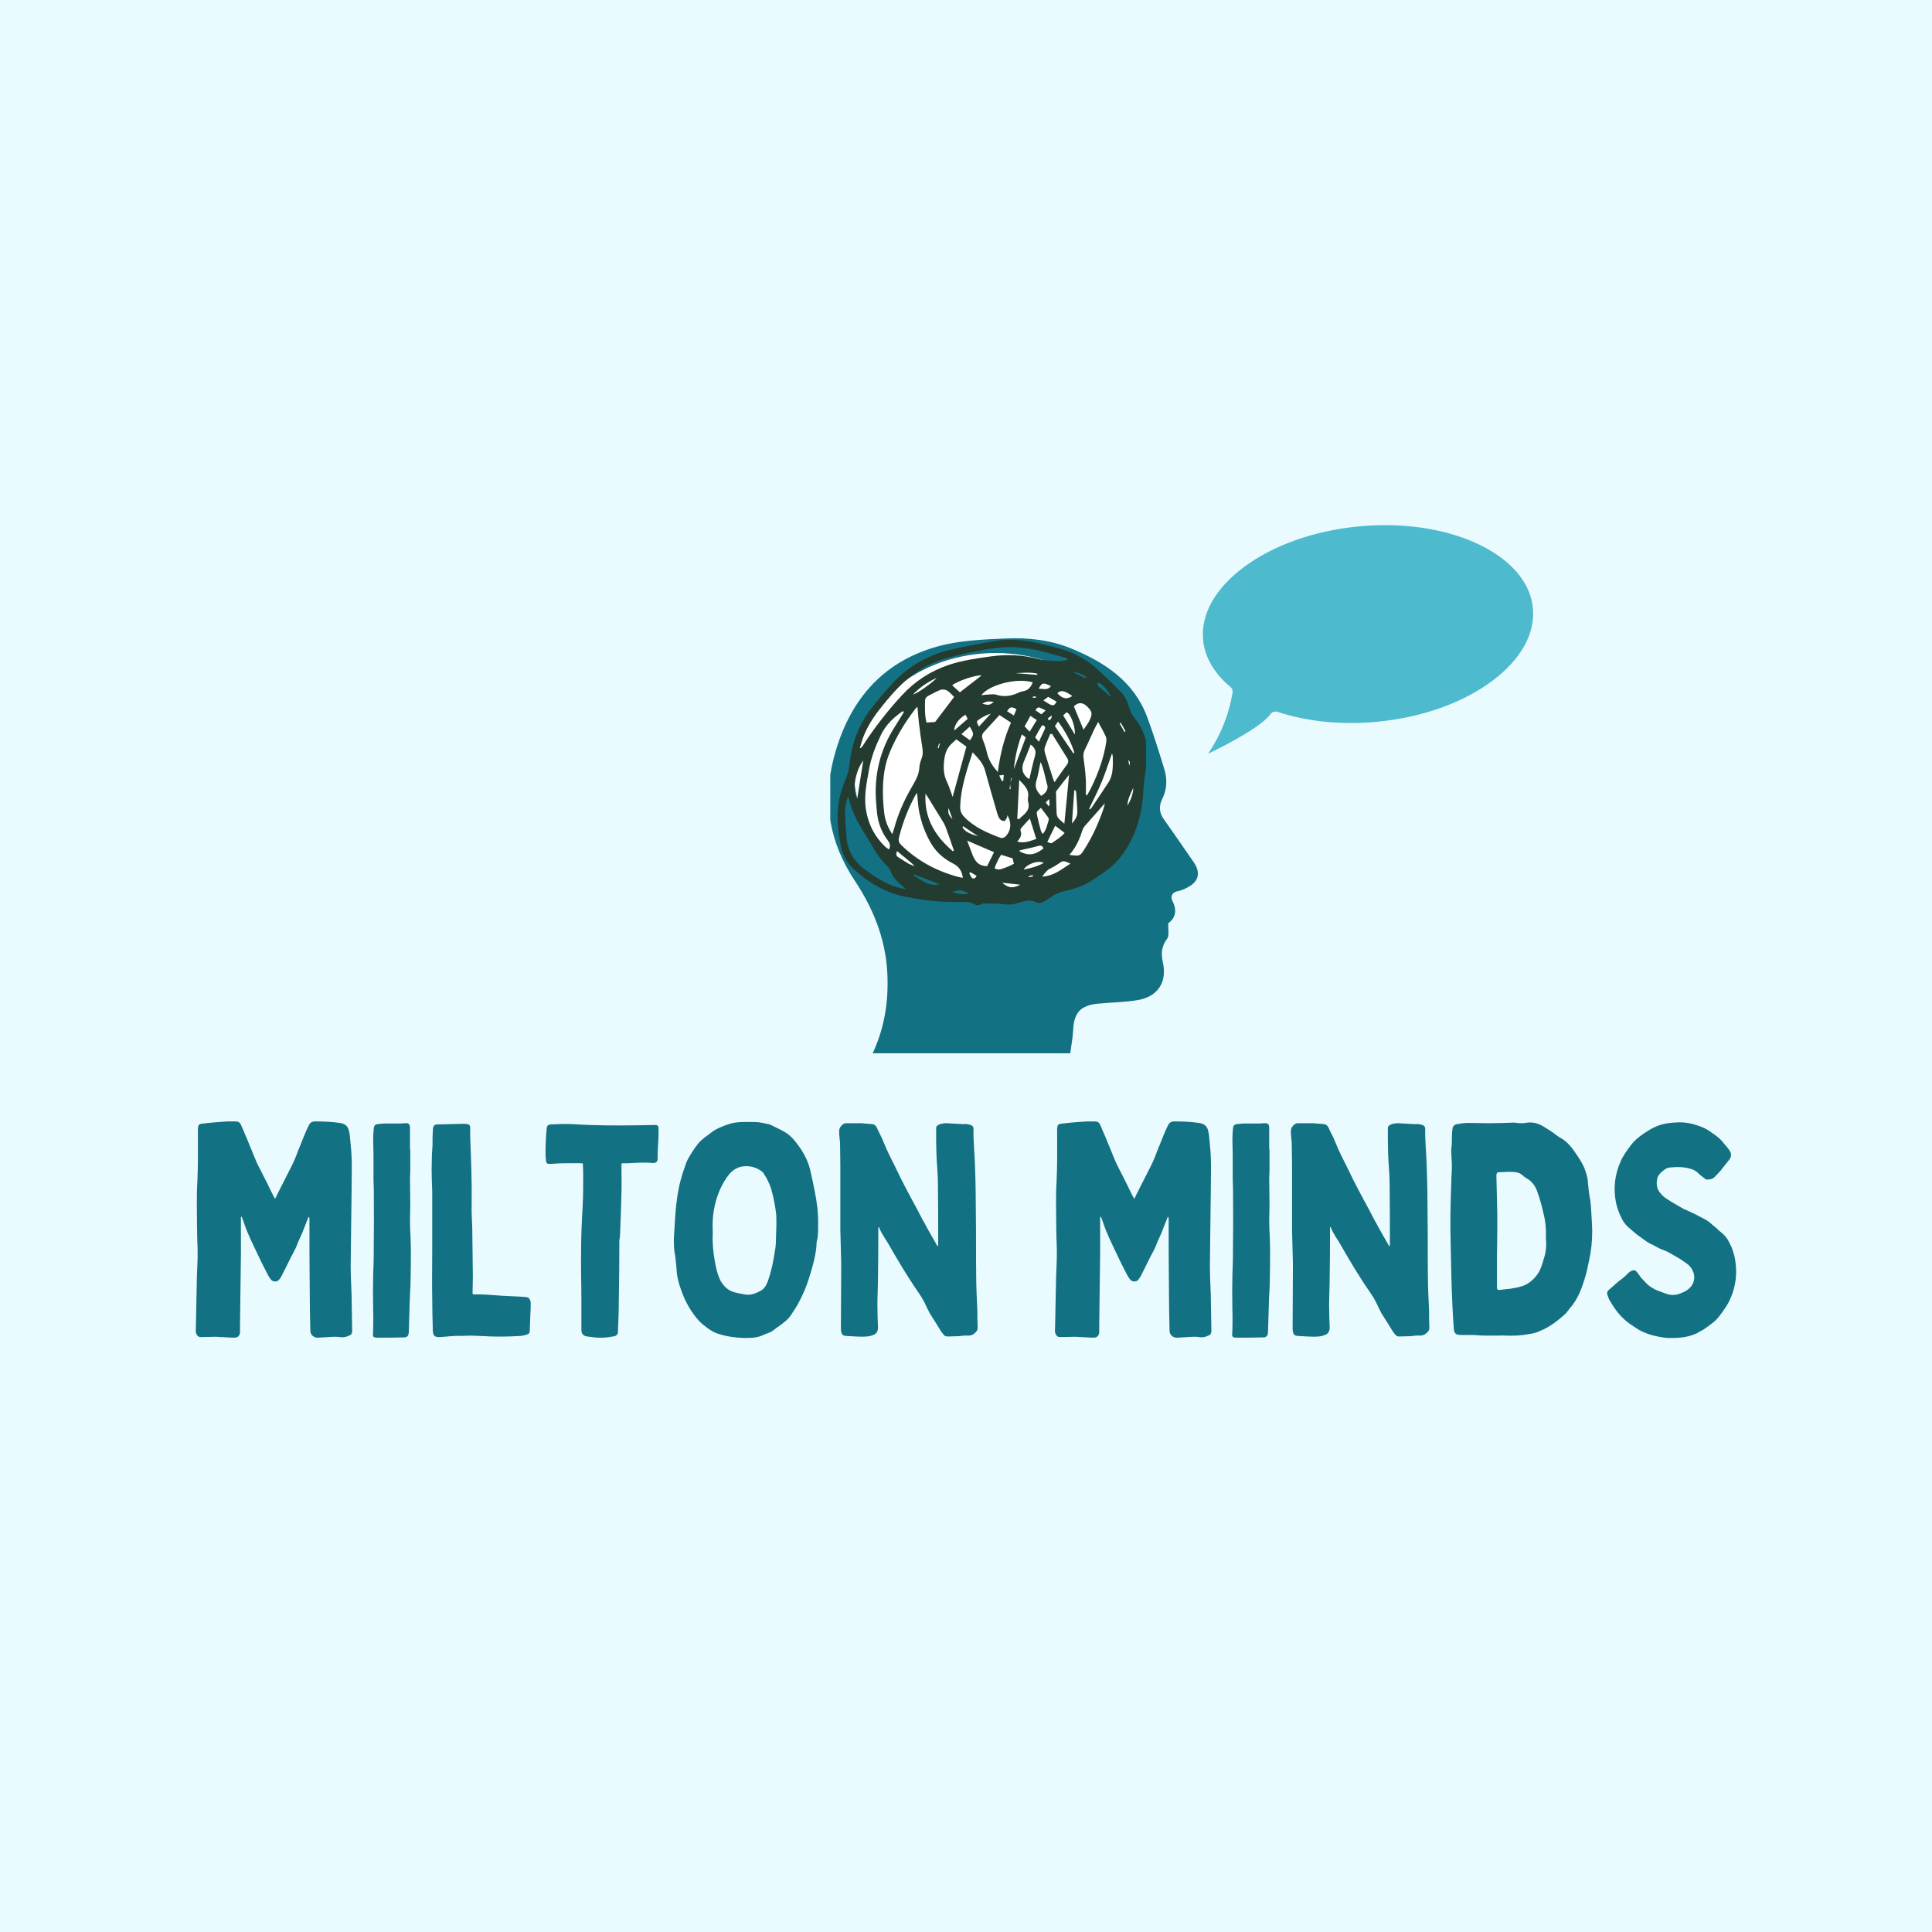 <svg xmlns="http://www.w3.org/2000/svg" xmlns:xlink="http://www.w3.org/1999/xlink" width="500" zoomAndPan="magnify" viewBox="0 0 375 375" height="500" preserveAspectRatio="xMidYMid meet" version="1.0"><defs><g/><clipPath id="8b72dfa976"><path d="M 161.156 123.828 L 232.57 123.828 L 232.57 204.445 L 161.156 204.445 Z M 161.156 123.828 " clip-rule="nonzero"/></clipPath><clipPath id="c15336793d"><path d="M 233 101.355 L 298 101.355 L 298 146.535 L 233 146.535 Z M 233 101.355 " clip-rule="nonzero"/></clipPath><clipPath id="63120bf84e"><path d="M 162.195 124 L 222.438 124 L 222.438 176 L 162.195 176 Z M 162.195 124 " clip-rule="nonzero"/></clipPath></defs><rect x="-37.5" width="450" fill="#ffffff" y="-37.5" height="450" fill-opacity="1"/><rect x="-37.5" width="450" fill="#eafbff" y="-37.5" height="450" fill-opacity="1"/><g clip-path="url(#8b72dfa976)"><path fill="#127182" d="M 169.273 204.723 C 169.531 204.121 169.746 203.645 169.945 203.164 C 171.887 198.465 172.512 193.547 172.207 188.52 C 171.816 182.074 169.461 176.285 165.922 170.961 C 161.082 163.676 159.625 155.793 161.781 147.336 C 164.562 136.422 170.91 128.535 182.012 125.469 C 186.242 124.297 190.801 124.121 195.227 123.926 C 199.555 123.734 203.895 124.207 207.984 125.898 C 214.484 128.59 220.117 132.277 222.695 139.254 C 223.902 142.527 224.945 145.867 225.969 149.207 C 226.574 151.188 226.555 153.168 225.582 155.102 C 224.934 156.395 224.969 157.703 225.863 158.965 C 227.824 161.723 229.738 164.52 231.664 167.301 C 233.113 169.391 232.711 171.105 230.457 172.277 C 229.883 172.578 229.266 172.844 228.633 172.969 C 227.402 173.211 227.145 174.066 227.598 174.945 C 228.605 176.918 227.969 178.336 226.758 179.207 C 226.699 180.484 226.988 181.613 226.555 182.188 C 225.43 183.668 225.324 185.078 225.715 186.832 C 226.562 190.641 224.73 193.438 220.883 194.105 C 218.32 194.551 215.688 194.562 213.09 194.812 C 209.711 195.141 208.449 196.582 208.297 199.945 C 208.223 201.527 207.902 203.094 207.688 204.723 C 194.82 204.723 182.129 204.723 169.273 204.723 Z M 169.273 204.723 " fill-opacity="1" fill-rule="nonzero"/></g><path fill="#ffffff" d="M 165.777 150.066 C 165.777 150.828 165.82 151.59 165.91 152.352 C 166 153.113 166.129 153.867 166.305 154.613 C 166.48 155.363 166.699 156.105 166.961 156.836 C 167.223 157.566 167.523 158.285 167.867 158.988 C 168.211 159.695 168.594 160.383 169.02 161.059 C 169.441 161.73 169.906 162.387 170.402 163.02 C 170.902 163.656 171.438 164.27 172.008 164.859 C 172.578 165.449 173.184 166.012 173.816 166.555 C 174.453 167.094 175.121 167.605 175.812 168.09 C 176.508 168.574 177.23 169.027 177.977 169.453 C 178.727 169.879 179.496 170.27 180.289 170.629 C 181.082 170.988 181.895 171.316 182.723 171.609 C 183.555 171.898 184.398 172.156 185.262 172.379 C 186.121 172.602 186.992 172.785 187.875 172.934 C 188.754 173.082 189.645 173.195 190.539 173.27 C 191.434 173.344 192.328 173.383 193.23 173.383 C 194.129 173.383 195.023 173.344 195.918 173.27 C 196.812 173.195 197.703 173.082 198.586 172.934 C 199.465 172.785 200.336 172.602 201.199 172.379 C 202.059 172.156 202.902 171.898 203.734 171.609 C 204.562 171.316 205.375 170.988 206.168 170.629 C 206.961 170.27 207.73 169.879 208.48 169.453 C 209.227 169.027 209.949 168.574 210.645 168.09 C 211.34 167.605 212.004 167.094 212.641 166.555 C 213.273 166.012 213.879 165.449 214.449 164.859 C 215.02 164.27 215.555 163.656 216.055 163.02 C 216.555 162.387 217.016 161.73 217.438 161.059 C 217.863 160.383 218.246 159.695 218.59 158.988 C 218.934 158.285 219.238 157.566 219.496 156.836 C 219.758 156.105 219.977 155.363 220.152 154.613 C 220.328 153.867 220.461 153.113 220.547 152.352 C 220.637 151.59 220.68 150.828 220.68 150.066 C 220.68 149.301 220.637 148.539 220.547 147.781 C 220.461 147.02 220.328 146.266 220.152 145.516 C 219.977 144.77 219.758 144.027 219.496 143.297 C 219.238 142.566 218.934 141.848 218.59 141.145 C 218.246 140.438 217.863 139.75 217.438 139.074 C 217.016 138.402 216.555 137.746 216.055 137.113 C 215.555 136.477 215.02 135.863 214.449 135.273 C 213.879 134.684 213.273 134.117 212.641 133.578 C 212.004 133.039 211.34 132.527 210.645 132.043 C 209.949 131.559 209.227 131.102 208.48 130.68 C 207.73 130.254 206.961 129.863 206.168 129.504 C 205.375 129.145 204.562 128.816 203.734 128.523 C 202.902 128.23 202.059 127.977 201.199 127.754 C 200.336 127.531 199.465 127.348 198.586 127.199 C 197.703 127.047 196.812 126.938 195.918 126.863 C 195.023 126.785 194.129 126.75 193.23 126.75 C 192.328 126.75 191.434 126.785 190.539 126.863 C 189.645 126.938 188.754 127.047 187.875 127.199 C 186.992 127.348 186.121 127.531 185.262 127.754 C 184.398 127.977 183.555 128.23 182.723 128.523 C 181.895 128.816 181.082 129.145 180.289 129.504 C 179.496 129.863 178.727 130.254 177.977 130.68 C 177.23 131.102 176.508 131.559 175.812 132.043 C 175.121 132.527 174.453 133.039 173.816 133.578 C 173.184 134.117 172.578 134.684 172.008 135.273 C 171.438 135.863 170.902 136.477 170.402 137.113 C 169.906 137.746 169.441 138.402 169.02 139.074 C 168.594 139.75 168.211 140.438 167.867 141.145 C 167.523 141.848 167.223 142.566 166.961 143.297 C 166.699 144.027 166.48 144.77 166.305 145.516 C 166.129 146.266 166 147.02 165.91 147.781 C 165.82 148.539 165.777 149.301 165.777 150.066 Z M 165.777 150.066 " fill-opacity="1" fill-rule="nonzero"/><g clip-path="url(#c15336793d)"><path fill="#4ebacd" d="M 289.648 132.16 C 283.918 136.445 276 139.258 267.344 140.09 C 260.449 140.75 253.754 140.086 247.98 138.172 C 247.758 138.098 247.535 138.09 247.309 138.145 C 247.082 138.195 246.887 138.305 246.723 138.473 C 246.68 138.516 246.641 138.559 246.605 138.609 C 244.887 140.918 239.199 144.023 234.488 146.297 C 236.934 142.695 238.516 138.75 239.242 134.461 L 239.242 134.477 C 239.25 134.438 239.254 134.395 239.258 134.371 C 239.289 133.949 239.145 133.605 238.82 133.336 C 235.676 130.715 233.844 127.562 233.523 124.223 C 233.047 119.262 235.848 114.254 241.398 110.102 C 247.129 105.824 255.047 103.008 263.699 102.18 C 272.355 101.352 280.656 102.605 287.137 105.707 C 293.367 108.73 297.078 113.109 297.539 118.059 C 297.996 123.004 295.199 128.016 289.648 132.16 Z M 289.648 132.16 " fill-opacity="1" fill-rule="nonzero"/></g><g clip-path="url(#63120bf84e)"><path fill="#243b30" d="M 222.719 146.965 C 222.5 148.578 222.273 150.191 222.066 151.805 C 221.996 152.328 221.973 152.859 221.941 153.387 C 221.664 158.148 220.441 162.602 217.449 166.406 C 215.855 168.426 213.672 169.785 211.516 171.141 C 210.047 172.066 208.402 172.531 206.742 172.93 C 205.691 173.18 204.727 173.559 203.863 174.215 C 203.504 174.488 203.09 174.695 202.707 174.938 C 202.188 175.266 201.582 175.367 201.066 175.109 C 199.754 174.453 198.531 175.023 197.328 175.352 C 196.535 175.566 195.836 175.637 195.012 175.523 C 193.629 175.336 192.215 175.387 190.812 175.363 C 190.605 175.363 190.406 175.562 190.191 175.609 C 189.941 175.66 189.613 175.754 189.434 175.641 C 188.332 174.953 187.109 175.039 185.914 175.066 C 182.52 175.137 179.172 174.73 175.855 174.082 C 171.953 173.316 168.625 171.387 165.73 168.711 C 164.449 167.531 163.586 166.031 163.23 164.32 C 162.488 160.719 162.199 157.102 163.336 153.512 C 163.574 152.754 163.797 151.984 164.133 151.266 C 164.574 150.32 164.793 149.34 164.898 148.312 C 165.32 144.293 166.691 140.637 169.176 137.438 C 170.383 135.879 171.676 134.383 172.988 132.914 C 176.207 129.324 180.227 127.059 184.906 126.016 C 187.715 125.387 190.543 124.848 193.383 124.391 C 196.863 123.832 200.262 124.484 203.621 125.344 C 205.566 125.84 207.535 126.305 209.293 127.32 C 210.371 127.949 211.484 128.574 212.414 129.395 C 214.23 130.992 215.961 132.695 217.656 134.426 C 218.461 135.242 218.867 136.332 219.223 137.43 C 219.43 138.066 219.691 138.73 220.109 139.238 C 221.949 141.496 222.855 144.023 222.719 146.965 M 196.051 152.098 C 196.172 151.754 196.293 151.406 196.414 151.062 C 196.367 151.047 196.324 151.035 196.277 151.023 C 196.211 151.387 196.141 151.754 196.078 152.125 C 196.039 152.473 196 152.816 195.961 153.164 C 196.031 153.164 196.102 153.164 196.172 153.16 C 196.133 152.809 196.09 152.453 196.051 152.098 M 173.191 161.91 C 173.371 161.359 173.492 161.016 173.59 160.664 C 174.352 157.863 175.535 155.246 176.988 152.75 C 177.676 151.562 178.363 150.422 178.445 148.996 C 178.484 148.363 178.684 147.723 178.91 147.125 C 179.184 146.414 179.121 145.73 179.008 145.008 C 178.754 143.438 178.551 141.859 178.359 140.281 C 178.238 139.293 178.18 138.293 178.082 137.195 C 177.887 137.367 177.789 137.426 177.727 137.512 C 175.727 140.094 174.035 142.871 172.762 145.879 C 172.223 147.156 171.828 148.539 171.629 149.914 C 171.25 152.535 171.32 155.18 171.633 157.816 C 171.797 159.234 172.285 160.523 173.191 161.91 M 188.785 146.027 C 188.359 147.355 187.988 148.426 187.672 149.508 C 187 151.805 186.457 154.121 186.371 156.531 C 186.344 157.344 186.582 157.961 187.16 158.562 C 189.117 160.594 191.617 161.648 194.172 162.613 C 194.406 162.699 194.805 162.648 194.996 162.496 C 196.223 161.508 196.449 159.688 195.52 158.234 C 195.492 158.43 195.508 158.598 195.438 158.711 C 195.293 158.957 195.117 159.344 194.93 159.359 C 194.648 159.379 194.258 159.199 194.074 158.977 C 193.82 158.668 193.676 158.246 193.562 157.852 C 192.758 155.086 191.949 152.324 191.199 149.543 C 190.824 148.152 189.906 147.199 188.785 146.027 M 207.16 128.098 C 207.172 127.996 207.184 127.895 207.195 127.789 C 205.637 127.355 204.086 126.887 202.52 126.488 C 199.945 125.832 197.34 125.457 194.66 125.645 C 192.344 125.809 190.086 126.242 187.828 126.742 C 184.684 127.441 181.547 128.148 178.785 129.906 C 177.703 130.594 176.637 131.336 175.688 132.188 C 173.828 133.863 172.219 135.777 170.676 137.75 C 169.383 139.402 168.289 141.164 167.539 143.125 C 167.273 143.816 167.102 144.547 166.887 145.258 C 167.199 145.137 167.332 144.953 167.449 144.77 C 169.695 141.285 172.227 138.035 175.035 134.984 C 177.586 132.215 180.625 130.242 184.184 129.047 C 186.824 128.16 189.566 127.797 192.305 127.41 C 195.383 126.98 198.441 127.098 201.445 127.887 C 202.863 128.262 204.293 128.27 205.73 128.332 C 206.203 128.352 206.684 128.184 207.16 128.098 M 178.004 153.879 C 177.805 154.172 177.711 154.285 177.641 154.414 C 176.246 156.988 175.211 159.695 174.5 162.539 C 174.34 163.188 174.484 163.586 174.938 164.027 C 178.07 167.098 181.801 169.078 186.008 170.215 C 186.281 170.289 186.566 170.32 186.887 170.379 C 186.715 169.027 186.117 168.172 184.945 167.582 C 183.266 166.734 181.832 165.516 180.84 163.902 C 179.664 161.984 178.891 159.871 178.43 157.668 C 178.184 156.504 178.152 155.293 178.004 153.879 M 175.879 172.605 C 175.543 172.305 175.367 172.133 175.18 171.98 C 174.148 171.129 173.188 170.234 172.789 168.879 C 172.699 168.578 172.434 168.305 172.195 168.078 C 170.977 166.91 170.031 165.559 169.238 164.07 C 168.727 163.105 168.055 162.227 167.508 161.277 C 166.863 160.164 166.203 159.051 165.695 157.879 C 165.234 156.816 164.965 155.672 164.609 154.566 C 164.297 155.422 164.035 156.309 164.035 157.191 C 164.039 158.93 164.145 160.668 164.285 162.398 C 164.5 165.035 165.703 167.156 167.82 168.73 C 168.789 169.449 169.781 170.148 170.828 170.746 C 172.332 171.609 173.918 172.305 175.879 172.605 M 175.449 138.203 C 175.383 138.141 175.312 138.078 175.246 138.02 C 173.465 139.238 171.934 140.676 170.973 142.684 C 169.938 144.844 169.074 147.055 168.664 149.426 C 168.223 151.996 167.645 154.535 168.086 157.195 C 168.551 159.992 169.738 162.359 171.781 164.305 C 172.008 164.523 172.289 164.684 172.566 164.887 C 172.902 164.129 172.699 163.613 172.301 163.09 C 171.25 161.707 170.602 160.137 170.32 158.426 C 170.188 157.605 170.145 156.77 170.07 155.938 C 169.598 150.539 170.789 145.551 173.727 140.988 C 174.32 140.07 174.875 139.133 175.449 138.203 M 210.762 154.312 C 210.848 154.316 210.934 154.32 211.02 154.324 C 212.738 151.434 214.297 147.129 214.715 144.051 C 214.762 143.691 214.773 143.27 214.629 142.953 C 214.23 142.07 213.738 141.227 213.156 140.129 C 212.805 140.793 212.547 141.23 212.332 141.688 C 211.742 142.953 211.199 144.242 210.578 145.488 C 210.309 146.027 210.23 146.523 210.312 147.117 C 210.504 148.461 210.66 149.816 210.75 151.172 C 210.816 152.215 210.762 153.266 210.762 154.312 M 193.68 149.848 C 194.117 146.453 194.883 143.312 196.234 140.254 C 195.469 139.754 194.789 139.309 193.996 138.789 C 192.93 139.957 191.945 141.039 190.957 142.121 C 190.551 142.566 190.531 143.016 190.762 143.578 C 191.078 144.344 191.352 145.141 191.527 145.949 C 191.84 147.398 192.547 148.609 193.68 149.848 M 185.625 143.508 C 185.289 143.816 185.039 144.047 184.789 144.273 C 183.902 145.062 183.477 146.047 183.312 147.223 C 183.09 148.797 183.078 150.293 183.805 151.766 C 184.242 152.648 184.512 153.617 184.906 154.684 C 185.824 151.332 186.684 148.18 187.574 144.926 C 186.965 144.484 186.332 144.023 185.625 143.508 M 181.504 140.137 C 182.785 138.453 183.965 136.898 185.199 135.273 C 184.77 134.871 184.355 134.355 183.824 134.035 C 183.488 133.832 182.926 133.77 182.555 133.902 C 181.746 134.195 181.004 134.664 180.223 135.035 C 179.801 135.238 179.559 135.57 179.551 136.008 C 179.523 137.434 179.477 138.863 179.832 140.246 C 180.461 140.203 181.023 140.168 181.504 140.137 M 204.207 142.449 C 204.086 142.453 203.969 142.461 203.852 142.465 C 203.492 143.324 203.098 144.176 202.797 145.055 C 202.688 145.379 202.723 145.801 202.824 146.141 C 203.309 147.766 203.836 149.379 204.352 150.992 C 204.422 151.223 204.52 151.441 204.672 151.844 C 205.531 150.617 206.258 149.52 207.055 148.477 C 207.414 148.004 207.426 147.605 207.133 147.137 C 206.156 145.574 205.18 144.012 204.207 142.449 M 184.941 165.227 C 185.012 165.188 185.082 165.148 185.156 165.113 C 184.625 163.582 184.121 162.039 183.547 160.523 C 183.324 159.934 182.961 159.387 182.629 158.844 C 181.766 157.422 180.883 156.012 180.008 154.598 C 179.91 154.438 179.805 154.281 179.641 154.027 C 179.344 158.863 181.566 162.324 184.941 165.227 M 207.566 165.926 C 209.66 166.23 209.652 166.125 210.488 164.832 C 212.035 162.438 213.188 159.836 214.129 157.145 C 214.262 156.762 214.344 156.359 214.473 155.895 C 213.168 157.367 211.961 158.723 210.766 160.09 C 210.52 160.371 210.25 160.68 210.141 161.023 C 209.59 162.77 208.906 164.438 207.566 165.926 M 200.469 132.441 C 196.992 131.438 191.754 133.137 190.48 134.934 C 190.961 134.887 191.367 134.828 191.773 134.816 C 192.297 134.797 192.867 134.68 193.34 134.836 C 194.918 135.355 196.371 135.09 197.812 134.395 C 198.078 134.266 198.387 134.199 198.684 134.145 C 199.66 133.969 200.105 133.27 200.469 132.441 M 207.508 150.375 C 206.594 151.531 205.797 152.516 205.039 153.531 C 204.926 153.68 204.98 153.961 204.984 154.18 C 205.012 155.426 205.027 156.668 205.094 157.91 C 205.109 158.219 205.238 158.57 205.434 158.812 C 205.727 159.176 206.121 159.461 206.59 159.883 C 206.898 156.66 207.191 153.633 207.508 150.375 M 191.598 168.121 C 192.02 167.273 192.461 166.379 192.941 165.41 C 191.199 164.66 189.559 163.953 187.719 163.16 C 188.082 164.113 188.371 164.84 188.637 165.574 C 189.113 166.906 189.723 168.094 191.598 168.121 M 197.453 158.918 C 197.555 158.953 197.656 158.992 197.758 159.027 C 198.66 158.086 200.047 157.434 199.566 155.68 C 199.488 155.395 199.492 155.066 199.543 154.773 C 199.797 153.328 198.91 152.473 197.828 151.387 C 197.695 154.055 197.574 156.488 197.453 158.918 M 211.402 156.98 C 211.461 157.027 211.516 157.07 211.574 157.117 C 211.695 156.977 211.836 156.852 211.938 156.695 C 212.984 155.129 214.016 153.551 215.07 151.992 C 215.66 151.117 215.902 150.137 215.969 149.113 C 216.023 148.359 216 147.602 215.988 146.848 C 215.984 146.668 215.906 146.488 215.844 146.234 C 215.152 148.16 214.57 149.996 213.836 151.77 C 213.105 153.539 212.219 155.246 211.402 156.98 M 210.312 141.641 C 210.73 141 211.211 140.422 211.512 139.766 C 212.102 138.484 211.969 138.051 210.957 137.082 C 210.094 136.258 209.215 136.305 208.438 137.109 C 209.059 138.609 209.656 140.055 210.312 141.641 M 199.805 151.188 C 200.164 149.68 200.461 148.199 200.879 146.762 C 201.156 145.82 200.922 145.168 200.043 144.52 C 199.633 145.562 199.301 146.555 198.863 147.5 C 198.223 148.883 198.242 150.094 199.547 151.082 C 199.574 151.102 199.613 151.109 199.805 151.188 M 201.141 162.84 C 200.727 161.527 200.336 160.289 199.891 158.879 C 199.277 159.547 198.742 160.113 198.234 160.703 C 198.121 160.832 198.02 161.09 198.074 161.219 C 198.41 162.023 198.055 162.652 197.445 163.355 C 198.875 163.754 199.984 163.207 201.141 162.84 M 202.098 154.477 C 203.168 153.816 203.641 153.031 203.121 151.879 C 203.094 151.812 203.105 151.727 203.086 151.656 C 202.766 150.469 202.598 149.234 201.965 147.898 C 201.668 149.293 201.504 150.484 201.148 151.613 C 200.762 152.836 201.297 153.637 202.098 154.477 M 202.047 156.809 C 201.188 157.543 201.145 157.551 201.305 158.316 C 201.512 159.316 201.785 160.305 202.051 161.289 C 202.102 161.48 202.258 161.641 202.398 161.871 C 203.141 161.066 203.23 160.09 203.543 159.211 C 203.598 159.059 203.547 158.809 203.449 158.672 C 203.016 158.059 202.551 157.469 202.047 156.809 M 186.316 134.379 C 187.781 133.238 189.141 132.18 190.527 131.102 C 189.375 130.992 185.969 132.129 184.816 133.012 C 185.297 133.449 185.766 133.875 186.316 134.379 M 194.309 165.91 C 194.066 166.32 193.855 166.633 193.695 166.969 C 193.453 167.473 193.25 167.992 193.031 168.512 C 193.828 169.051 194.496 168.605 195.148 168.402 C 195.711 168.23 196.234 167.922 196.797 167.66 C 196.695 167.246 196.613 166.926 196.535 166.602 C 195.801 166.375 195.117 166.164 194.309 165.91 M 207.773 167.629 C 206.355 166.988 206.363 167.004 205.242 167.785 C 204.809 168.086 204.34 168.352 203.863 168.574 C 203.211 168.879 202.852 169.426 202.277 170.152 C 204.629 170.027 206.074 168.672 207.773 167.629 M 204.809 160.273 C 204.297 161.336 203.824 162.312 203.285 163.422 C 203.582 163.508 203.973 163.75 204.137 163.645 C 205.027 163.062 205.941 162.484 206.641 161.668 C 205.988 161.172 205.398 160.723 204.809 160.273 M 208.328 146.215 C 208.398 146.172 208.469 146.133 208.539 146.094 C 207.855 143.941 206.801 141.973 205.367 140.043 C 205.098 140.434 204.914 140.699 204.754 140.938 C 205.98 142.746 207.152 144.48 208.328 146.215 M 167.562 147.598 C 165.93 149.766 165.379 153.594 166.387 155.008 C 166.77 152.605 167.16 150.125 167.562 147.598 M 202.555 164.668 C 202.328 164.191 202.082 164.035 201.551 164.188 C 200.367 164.531 199.148 164.762 197.945 165.047 C 197.906 165.059 197.891 165.168 197.867 165.23 C 199.555 166.152 200.859 166.012 202.555 164.668 M 198.332 142.539 C 197.512 144.789 196.996 146.992 196.793 149.289 C 197.559 147.254 198.324 145.219 199.109 143.133 C 198.887 142.961 198.66 142.789 198.332 142.539 M 208.059 159.852 C 208.766 159.055 209.129 158.359 209.109 157.559 C 209.078 156.246 208.957 154.934 208.863 153.625 C 208.855 153.559 208.734 153.504 208.523 153.312 C 208.367 155.512 208.223 157.551 208.059 159.852 M 206.367 138.859 C 207.152 140.145 207.867 141.312 208.625 142.559 C 208.77 141.039 207.73 138.285 206.984 138.273 C 206.816 138.434 206.605 138.633 206.367 138.859 M 199.855 142.02 C 200.375 141.18 200.793 140.496 201.246 139.762 C 200.812 139.477 200.477 139.258 200.004 138.949 C 199.617 139.648 199.266 140.281 198.871 140.992 C 199.219 141.355 199.5 141.648 199.855 142.02 M 188.23 141.035 C 187.703 141.512 187.191 141.977 186.617 142.496 C 187.246 142.949 187.758 143.32 188.27 143.688 C 189.07 142.559 189.07 142.426 188.23 141.035 M 185.199 141.809 C 186.125 141.004 186.961 140.281 187.824 139.535 C 187.668 139.227 187.539 138.98 187.41 138.73 C 186.137 139.441 185.258 140.613 185.199 141.809 M 182.43 171.629 C 180.754 170.992 179.082 170.355 177.406 169.719 C 177.379 169.793 177.352 169.863 177.324 169.934 C 178.906 170.848 180.34 172.129 182.43 171.629 M 201.648 143.973 C 202.078 143.059 202.434 142.32 202.777 141.57 C 202.988 141.109 202.793 140.871 202.27 140.762 C 202.027 141.164 201.789 141.543 201.566 141.93 C 201.348 142.32 201.145 142.719 200.922 143.141 C 201.141 143.395 201.336 143.613 201.648 143.973 M 202.59 167.48 C 201.535 166.934 199.418 167.625 198.684 168.789 C 200.082 168.504 201.379 168.191 202.59 167.48 M 208.133 135.086 C 206.82 134.211 206.047 133.773 205.23 134.555 C 206.027 135.418 206.895 135.949 208.133 135.086 M 181.816 131.566 C 180.145 132.352 178.602 133.324 177.191 134.824 C 178.094 134.582 181.051 132.48 181.816 131.566 M 174.125 165.199 C 173.848 165.812 173.949 166.148 174.383 166.406 C 175.027 166.797 175.645 167.234 176.297 167.605 C 176.688 167.828 177.125 167.961 177.539 168.133 C 177.031 167.566 176.469 167.129 175.918 166.68 C 175.34 166.211 174.77 165.734 174.125 165.199 M 190.012 141.039 C 190.824 140.148 191.559 139.34 192.293 138.531 C 191.5 138.754 190.836 139.109 190.215 139.527 C 189.465 140.031 189.48 140.055 190.012 141.039 M 202.523 135.941 C 204.34 137.176 204.539 137.145 205.086 136.191 C 204.551 135.887 204.012 135.578 203.453 135.258 C 203.133 135.492 202.871 135.688 202.523 135.941 M 188.02 173.406 C 187 172.762 185.938 172.617 184.816 173.145 C 185.852 173.492 186.898 173.746 188.02 173.406 M 194.539 171.34 C 195.734 172.391 196.562 172.48 198.059 171.719 C 196.836 171.586 195.742 171.469 194.539 171.34 M 213.07 132.434 C 212.863 133.172 213.371 133.355 213.684 133.641 C 213.992 133.922 214.32 134.176 214.648 134.43 C 214.969 134.68 215.18 135.09 215.648 135.121 C 214.914 134.129 214.41 132.93 213.07 132.434 M 201.617 133.66 C 202.527 133.699 203.367 134.027 203.984 133.172 C 202.449 132.441 202.254 132.473 201.617 133.66 M 197.297 137.648 C 196.305 137.113 196.074 137.164 195.465 138.039 C 195.887 138.309 196.301 138.574 196.793 138.883 C 197 138.371 197.148 138.008 197.297 137.648 M 202.961 137.906 C 201.48 137.129 201.48 137.129 200.973 137.855 C 201.34 138.105 201.707 138.359 202.125 138.648 C 202.402 138.406 202.637 138.195 202.961 137.906 M 189.863 162.332 L 186.957 160.375 C 186.91 160.445 186.859 160.52 186.812 160.594 C 187.504 161.684 188.719 161.949 189.863 162.332 M 219.969 152.902 C 219.5 154.027 218.84 155.09 218.848 156.371 C 219.461 155.293 219.941 154.172 219.969 152.902 M 201.332 130.996 C 201.336 130.918 201.34 130.836 201.344 130.758 C 199.953 130.438 198.531 130.605 197.117 130.656 C 198.523 130.77 199.926 130.883 201.332 130.996 M 210.664 131.66 C 210.719 131.574 210.773 131.488 210.828 131.406 C 210.047 130.777 209.094 130.52 208.09 130.352 C 208.949 130.789 209.805 131.223 210.664 131.66 M 192.887 136.258 C 191.918 136.047 191.266 136.152 190.664 136.613 C 191.98 136.902 192.047 136.895 192.887 136.258 M 188.352 169.289 C 188.277 169.355 188.207 169.422 188.133 169.484 C 188.312 169.809 188.422 170.223 188.695 170.43 C 188.926 170.605 189.336 170.539 189.559 169.996 C 189.16 169.762 188.758 169.527 188.352 169.289 M 184.109 156.848 C 183.953 157.801 184.137 158.246 184.879 158.996 C 184.574 158.148 184.34 157.5 184.109 156.848 M 194.477 151.617 C 194.566 151.594 194.652 151.57 194.738 151.547 C 194.766 151.184 194.793 150.82 194.824 150.406 C 194.477 150.449 194.273 150.477 193.949 150.52 C 194.156 150.949 194.316 151.281 194.477 151.617 M 217.543 140.289 C 217.469 140.332 217.395 140.371 217.32 140.414 C 217.625 140.961 217.934 141.512 218.238 142.059 C 218.316 142.016 218.391 141.973 218.469 141.934 C 218.16 141.383 217.852 140.836 217.543 140.289 M 203.582 156.516 C 203.828 156.051 203.699 155.652 203.613 155.098 C 203.348 155.379 203.172 155.566 202.98 155.77 C 203.195 156.035 203.355 156.234 203.582 156.516 M 203.348 139.457 C 203.422 139.566 203.492 139.676 203.562 139.789 C 203.961 139.715 204.148 139.402 204.148 138.863 C 203.883 139.062 203.617 139.258 203.348 139.457 M 182.441 144.371 C 182.387 144.355 182.332 144.34 182.277 144.324 C 182.184 144.609 182.09 144.898 181.992 145.188 C 182.051 145.203 182.105 145.219 182.16 145.238 C 182.254 144.949 182.348 144.66 182.441 144.371 M 219.188 148.629 C 219.371 147.926 219.371 147.926 219 147.492 C 219.07 147.922 219.129 148.273 219.188 148.629 M 200.504 170.109 C 200.48 170.02 200.461 169.926 200.438 169.836 C 200.18 169.918 199.918 170 199.66 170.082 C 199.676 170.145 199.695 170.207 199.711 170.273 C 199.977 170.219 200.238 170.164 200.504 170.109 M 201.055 135.434 C 201.059 135.344 201.059 135.25 201.062 135.16 C 200.859 135.184 200.652 135.207 200.449 135.23 C 200.453 135.297 200.457 135.367 200.461 135.434 Z M 201.055 135.434 " fill-opacity="1" fill-rule="nonzero"/></g><g fill="#127182" fill-opacity="1"><g transform="translate(35.652, 259.009)"><g><path d="M 17.734 -26.312 C 17.559 -26.656 17.445 -26.828 17.328 -27.059 C 16.465 -28.844 15.602 -30.574 14.68 -32.355 C 13.875 -33.855 13.355 -35.465 12.668 -37.02 C 12.207 -38.23 11.629 -39.438 11.113 -40.707 C 10.938 -41.109 10.594 -41.34 10.133 -41.34 L 8.465 -41.34 C 6.793 -41.223 5.066 -41.109 3.398 -40.879 C 3.051 -40.82 2.82 -40.648 2.82 -40.246 C 2.762 -40.129 2.762 -40.016 2.762 -39.844 C 2.762 -36.387 2.82 -32.934 2.648 -29.422 C 2.477 -26.715 2.59 -23.953 2.59 -21.246 C 2.59 -19.691 2.648 -18.078 2.707 -16.523 C 2.762 -14.223 2.535 -11.977 2.535 -9.672 C 2.477 -6.793 2.418 -3.859 2.359 -0.98 C 2.305 -0.633 2.359 -0.289 2.535 0.059 C 2.707 0.344 2.938 0.52 3.281 0.52 C 4.203 0.52 5.125 0.461 5.988 0.461 C 6.391 0.461 6.793 0.461 7.141 0.52 C 8.059 0.52 8.98 0.633 9.844 0.633 C 10.535 0.633 10.883 0.23 10.938 -0.402 L 10.938 -2.188 L 11.113 -15.832 L 11.113 -22.34 C 11.113 -22.512 11.055 -22.684 11.227 -22.914 C 11.398 -22.398 11.629 -21.992 11.746 -21.531 C 12.438 -19.461 13.414 -17.559 14.336 -15.602 C 14.855 -14.508 15.371 -13.414 15.949 -12.32 C 16.234 -11.746 16.523 -11.168 16.984 -10.594 C 17.328 -10.191 18.195 -10.133 18.539 -10.652 C 18.711 -10.883 18.941 -11.168 19.059 -11.457 C 19.574 -12.438 20.094 -13.531 20.613 -14.566 C 20.898 -15.199 21.305 -15.832 21.59 -16.465 C 21.879 -16.984 22.051 -17.559 22.281 -18.078 C 22.57 -18.77 22.914 -19.402 23.145 -20.035 C 23.492 -20.898 23.777 -21.707 24.125 -22.512 C 24.125 -22.629 24.238 -22.742 24.297 -22.855 C 24.355 -22.742 24.41 -22.629 24.41 -22.512 C 24.41 -17.789 24.41 -13.129 24.469 -8.406 C 24.469 -5.816 24.527 -3.281 24.586 -0.691 C 24.586 0 25.16 0.574 25.852 0.633 C 26.195 0.633 26.602 0.633 26.945 0.574 C 28.098 0.574 29.191 0.344 30.285 0.52 C 30.629 0.574 30.918 0.574 31.262 0.52 C 31.609 0.461 32.012 0.289 32.355 0.113 C 32.645 -0.059 32.703 -0.402 32.703 -0.75 C 32.645 -3.051 32.645 -5.41 32.586 -7.715 C 32.531 -9.559 32.414 -11.457 32.414 -13.301 C 32.473 -18.02 32.531 -22.742 32.586 -27.52 C 32.586 -30.629 32.762 -33.738 32.414 -36.848 C 32.301 -37.77 32.301 -38.691 32.07 -39.555 C 31.84 -40.59 31.09 -40.938 30.285 -41.051 C 28.672 -41.281 27.117 -41.34 25.504 -41.34 C 24.93 -41.34 24.527 -41.109 24.297 -40.59 C 23.492 -39.035 22.914 -37.309 22.223 -35.695 C 21.879 -34.719 21.477 -33.738 21.016 -32.816 C 20.035 -30.859 19.059 -28.961 18.078 -27.004 C 18.02 -26.828 17.906 -26.602 17.734 -26.312 Z M 17.734 -26.312 "/></g></g></g><g fill="#127182" fill-opacity="1"><g transform="translate(70.077, 259.009)"><g><path d="M 9.559 -35.926 L 9.5 -35.926 L 9.5 -40.129 C 9.5 -40.82 9.211 -41.051 8.52 -40.992 C 8.059 -40.938 7.602 -40.938 7.195 -40.938 L 4.723 -40.938 C 4.203 -40.938 3.742 -40.879 3.223 -40.82 C 2.762 -40.762 2.535 -40.531 2.477 -40.07 C 2.418 -39.383 2.359 -38.691 2.359 -38 C 2.359 -36.906 2.418 -35.812 2.418 -34.719 L 2.418 -30.113 C 2.418 -29.477 2.477 -28.844 2.477 -28.211 C 2.477 -25.047 2.535 -21.879 2.477 -18.711 C 2.477 -16.41 2.477 -14.047 2.359 -11.688 C 2.305 -9.328 2.305 -6.91 2.359 -4.492 C 2.418 -3.34 2.359 -2.129 2.359 -0.98 C 2.359 -0.633 2.305 -0.344 2.305 0 C 2.305 0.461 2.477 0.574 2.938 0.633 L 3.281 0.633 C 5.008 0.633 6.734 0.633 8.465 0.574 C 8.75 0.574 9.098 0.402 9.211 0 C 9.211 -0.113 9.27 -0.289 9.27 -0.461 C 9.328 -2.359 9.383 -4.316 9.441 -6.277 C 9.441 -6.734 9.5 -7.254 9.5 -7.715 C 9.559 -8.578 9.613 -9.441 9.613 -10.305 C 9.672 -12.438 9.672 -14.566 9.672 -16.641 C 9.672 -17.387 9.613 -18.137 9.613 -18.883 C 9.559 -19.922 9.5 -21.016 9.5 -22.051 C 9.5 -23.086 9.559 -24.125 9.559 -25.102 C 9.559 -26.945 9.5 -28.73 9.5 -30.516 C 9.5 -30.918 9.559 -31.32 9.559 -31.781 Z M 9.559 -35.926 "/></g></g></g><g fill="#127182" fill-opacity="1"><g transform="translate(81.475, 259.009)"><g><path d="M 2.418 -15.777 C 2.418 -12.953 2.359 -10.074 2.418 -7.254 C 2.418 -5.066 2.477 -2.879 2.535 -0.75 C 2.59 0.289 2.879 0.52 3.859 0.52 C 5.184 0.461 6.508 0.23 7.832 0.289 C 8.578 0.289 9.27 0.23 10.02 0.23 L 13.992 0.402 C 15.891 0.461 17.789 0.402 19.633 0.289 C 19.977 0.23 20.383 0.172 20.668 0.059 C 21.188 -0.059 21.305 -0.23 21.359 -0.75 L 21.359 -1.094 C 21.418 -2.074 21.418 -3.051 21.477 -4.086 C 21.531 -4.777 21.531 -5.41 21.531 -6.102 C 21.531 -6.621 21.246 -7.082 20.898 -7.195 C 20.555 -7.254 20.266 -7.312 19.922 -7.312 C 19.172 -7.371 18.367 -7.371 17.559 -7.426 C 15.43 -7.484 13.301 -7.773 11.168 -7.773 L 10.535 -7.773 C 10.305 -7.773 10.25 -7.832 10.25 -8.059 C 10.25 -9.039 10.305 -10.074 10.305 -11.113 C 10.25 -14.277 10.25 -17.504 10.191 -20.668 C 10.133 -22.223 10.02 -23.836 10.074 -25.391 C 10.133 -29.707 9.961 -33.969 9.789 -38.289 L 9.789 -40.188 C 9.789 -40.531 9.559 -40.82 9.156 -40.82 C 8.926 -40.879 8.695 -40.879 8.406 -40.879 C 6.852 -40.82 5.297 -40.82 3.684 -40.762 C 2.938 -40.762 2.59 -40.707 2.535 -39.613 C 2.477 -38.633 2.477 -37.711 2.477 -36.676 C 2.418 -36.098 2.418 -35.523 2.359 -34.949 C 2.359 -33.969 2.305 -32.992 2.305 -32.07 C 2.305 -30.688 2.359 -29.305 2.418 -27.926 Z M 2.418 -15.777 "/></g></g></g><g fill="#127182" fill-opacity="1"><g transform="translate(104.733, 259.009)"><g><path d="M 15.488 -18.48 L 15.547 -18.48 C 15.547 -18.652 15.547 -18.828 15.602 -19 C 15.719 -21.762 15.832 -24.527 15.891 -27.348 C 15.949 -29.02 15.891 -30.746 15.891 -32.473 L 15.891 -32.934 C 15.891 -33.164 15.949 -33.223 16.18 -33.223 L 17.102 -33.223 C 18.652 -33.277 20.266 -33.449 21.879 -33.277 L 22.223 -33.277 C 22.684 -33.336 22.855 -33.566 22.914 -34.027 L 22.914 -35.18 C 22.973 -36.789 23.145 -38.344 23.086 -39.898 C 23.086 -40.531 22.914 -40.648 22.34 -40.648 C 21.305 -40.648 20.266 -40.59 19.23 -40.59 C 14.91 -40.531 10.652 -40.531 6.332 -40.82 C 4.953 -40.879 3.512 -40.82 2.129 -40.762 C 1.668 -40.707 1.438 -40.531 1.383 -40.016 C 1.211 -38.344 1.152 -36.676 1.152 -35.004 C 1.152 -34.488 1.211 -34.027 1.266 -33.566 C 1.324 -33.277 1.496 -33.105 1.727 -33.105 L 2.246 -33.105 C 4.203 -33.277 6.16 -33.223 8.059 -33.223 C 8.406 -33.223 8.406 -33.223 8.406 -32.875 C 8.465 -32.125 8.465 -31.379 8.465 -30.574 C 8.465 -28.613 8.465 -26.656 8.348 -24.641 C 8.176 -21.762 8.059 -18.883 8.059 -16.062 C 8.004 -12.898 8.117 -9.789 8.117 -6.68 L 8.117 -0.805 C 8.117 -0.113 8.52 0.289 9.211 0.402 C 9.5 0.461 9.844 0.461 10.191 0.52 C 11.688 0.75 13.129 0.633 14.566 0.344 C 14.91 0.23 15.199 0 15.199 -0.402 C 15.258 -2.246 15.371 -4.086 15.371 -5.93 C 15.43 -10.133 15.488 -14.277 15.488 -18.48 Z M 15.488 -18.48 "/></g></g></g><g fill="#127182" fill-opacity="1"><g transform="translate(128.451, 259.009)"><g><path d="M 30.344 -21.418 C 30.398 -23.547 30.113 -25.621 29.707 -27.695 C 29.477 -28.961 29.191 -30.227 28.902 -31.492 C 28.5 -33.566 27.52 -35.352 26.254 -37.02 C 25.68 -37.77 25.047 -38.52 24.18 -39.094 C 23.262 -39.668 22.223 -40.129 21.188 -40.648 C 21.188 -40.648 21.129 -40.648 21.129 -40.707 C 20.383 -40.879 19.691 -41.051 18.941 -41.168 C 17.789 -41.281 16.641 -41.223 15.488 -41.223 C 14.68 -41.168 13.816 -41.109 13.012 -40.82 C 11.805 -40.418 10.594 -39.957 9.559 -39.152 C 8.75 -38.52 7.832 -37.941 7.141 -37.137 C 6.332 -36.156 5.699 -35.121 5.066 -34.027 C 4.664 -33.223 4.434 -32.355 4.145 -31.551 C 3.453 -29.477 3.051 -27.406 2.82 -25.277 C 2.707 -24.355 2.648 -23.434 2.59 -22.57 C 2.535 -21.359 2.418 -20.152 2.359 -18.941 C 2.305 -17.617 2.359 -16.293 2.648 -14.969 C 2.648 -14.738 2.707 -14.508 2.707 -14.277 C 2.82 -13.414 2.879 -12.609 2.938 -11.746 C 3.109 -10.535 3.453 -9.441 3.859 -8.348 C 4.605 -6.219 5.758 -4.262 7.254 -2.59 C 7.484 -2.359 7.773 -2.129 8.004 -1.898 C 8.289 -1.727 8.52 -1.496 8.75 -1.324 C 9.559 -0.691 10.422 -0.23 11.344 0 C 12.84 0.461 14.395 0.633 15.949 0.691 C 17.273 0.691 18.598 0.691 19.805 0.059 C 20.266 -0.113 20.668 -0.289 21.129 -0.461 C 21.359 -0.574 21.59 -0.75 21.82 -0.922 C 22.109 -1.152 22.398 -1.383 22.684 -1.555 C 23.664 -2.246 24.586 -2.938 25.219 -3.973 C 25.734 -4.777 26.312 -5.586 26.715 -6.449 C 27.465 -7.887 28.098 -9.328 28.559 -10.883 C 29.191 -12.84 29.766 -14.797 29.996 -16.871 C 30.055 -17.387 29.996 -17.906 30.168 -18.426 C 30.344 -19 30.285 -19.633 30.344 -20.207 Z M 9.902 -19.691 C 9.789 -21.531 9.902 -23.316 10.305 -25.102 C 10.824 -27.289 11.688 -29.363 13.129 -31.148 C 13.934 -32.07 15.027 -32.645 16.234 -32.645 C 17.445 -32.703 18.539 -32.301 19.461 -31.609 C 19.574 -31.492 19.691 -31.438 19.75 -31.262 C 20.383 -30.344 20.898 -29.305 21.246 -28.211 C 21.707 -26.543 22.051 -24.816 22.223 -23.145 C 22.281 -21.648 22.223 -20.207 22.168 -18.77 C 22.168 -17.848 22.109 -16.926 21.938 -16.062 C 21.648 -14.105 21.246 -12.148 20.555 -10.25 C 20.266 -9.441 19.805 -8.75 19.059 -8.406 C 18.137 -7.887 17.102 -7.543 16.004 -7.773 C 15.371 -7.887 14.738 -8.004 14.105 -8.176 C 12.84 -8.52 12.031 -9.328 11.398 -10.422 C 10.766 -11.746 10.48 -13.07 10.25 -14.453 C 9.961 -16.234 9.789 -17.965 9.902 -19.691 Z M 9.902 -19.691 "/></g></g></g><g fill="#127182" fill-opacity="1"><g transform="translate(160.574, 259.009)"><g><path d="M 9.902 -20.785 C 9.961 -20.785 9.961 -20.844 10.02 -20.844 C 10.02 -20.785 10.074 -20.785 10.074 -20.727 C 10.535 -19.52 11.344 -18.48 11.977 -17.387 C 12.84 -15.832 13.762 -14.336 14.68 -12.781 C 15.371 -11.688 16.004 -10.652 16.695 -9.613 C 17.445 -8.465 18.25 -7.426 18.828 -6.277 C 19.172 -5.527 19.52 -4.836 19.863 -4.145 C 20.613 -2.938 21.418 -1.727 22.168 -0.461 C 22.34 -0.23 22.57 0 22.742 0.23 C 22.914 0.344 23.145 0.402 23.262 0.402 C 24.008 0.402 24.758 0.344 25.504 0.344 C 26.082 0.289 26.715 0.172 27.348 0.23 C 27.98 0.23 28.441 0 28.902 -0.52 C 29.074 -0.75 29.191 -0.922 29.191 -1.266 C 29.133 -2.359 29.133 -3.512 29.133 -4.605 C 29.02 -6.965 28.902 -9.27 28.902 -11.629 C 28.844 -15.371 28.902 -19.172 28.844 -22.914 C 28.844 -26.195 28.789 -29.477 28.672 -32.703 C 28.613 -35.121 28.328 -37.539 28.383 -39.957 C 28.383 -40.246 28.211 -40.477 27.98 -40.59 C 27.867 -40.648 27.75 -40.707 27.578 -40.707 C 27.176 -40.879 26.656 -40.82 26.195 -40.82 C 25.219 -40.879 24.18 -40.938 23.203 -40.992 C 22.684 -40.992 22.223 -40.938 21.762 -40.762 C 21.359 -40.59 21.129 -40.418 21.129 -39.957 C 21.129 -38.289 21.129 -36.617 21.188 -35.004 C 21.246 -33.105 21.477 -31.207 21.477 -29.305 C 21.531 -25.332 21.531 -21.359 21.531 -17.445 C 21.531 -17.328 21.477 -17.215 21.477 -17.102 C 21.359 -17.156 21.305 -17.215 21.305 -17.273 C 20.496 -18.711 19.633 -20.152 18.883 -21.59 C 18.367 -22.453 17.965 -23.316 17.504 -24.18 C 16.062 -26.828 14.625 -29.477 13.355 -32.184 C 12.551 -33.855 11.629 -35.523 10.938 -37.309 C 10.594 -38.23 10.074 -39.094 9.672 -40.016 C 9.5 -40.477 9.156 -40.762 8.695 -40.82 L 6.621 -40.992 L 3.684 -40.992 C 3.57 -40.992 3.398 -40.992 3.281 -40.938 C 2.707 -40.59 2.305 -40.129 2.305 -39.383 C 2.305 -39.035 2.305 -38.746 2.359 -38.461 C 2.359 -38.113 2.418 -37.77 2.477 -37.367 C 2.477 -35.926 2.535 -34.43 2.535 -32.934 L 2.535 -20.266 C 2.59 -18.078 2.648 -15.891 2.707 -13.762 C 2.707 -9.613 2.648 -5.41 2.648 -1.324 C 2.648 -1.035 2.648 -0.805 2.707 -0.52 C 2.762 -0.059 3.109 0.289 3.57 0.289 C 4.953 0.344 6.332 0.52 7.715 0.402 C 8.234 0.344 8.695 0.23 9.156 0 C 9.613 -0.23 9.844 -0.75 9.844 -1.266 C 9.789 -2.707 9.73 -4.145 9.73 -5.586 C 9.73 -7.484 9.844 -9.441 9.844 -11.344 C 9.902 -14.336 9.902 -17.387 9.902 -20.383 Z M 9.902 -20.785 "/></g></g></g><g fill="#127182" fill-opacity="1"><g transform="translate(191.488, 259.009)"><g/></g></g><g fill="#127182" fill-opacity="1"><g transform="translate(202.425, 259.009)"><g><path d="M 17.734 -26.312 C 17.559 -26.656 17.445 -26.828 17.328 -27.059 C 16.465 -28.844 15.602 -30.574 14.68 -32.355 C 13.875 -33.855 13.355 -35.465 12.668 -37.02 C 12.207 -38.23 11.629 -39.438 11.113 -40.707 C 10.938 -41.109 10.594 -41.34 10.133 -41.34 L 8.465 -41.34 C 6.793 -41.223 5.066 -41.109 3.398 -40.879 C 3.051 -40.82 2.82 -40.648 2.82 -40.246 C 2.762 -40.129 2.762 -40.016 2.762 -39.844 C 2.762 -36.387 2.82 -32.934 2.648 -29.422 C 2.477 -26.715 2.59 -23.953 2.59 -21.246 C 2.59 -19.691 2.648 -18.078 2.707 -16.523 C 2.762 -14.223 2.535 -11.977 2.535 -9.672 C 2.477 -6.793 2.418 -3.859 2.359 -0.98 C 2.305 -0.633 2.359 -0.289 2.535 0.059 C 2.707 0.344 2.938 0.52 3.281 0.52 C 4.203 0.52 5.125 0.461 5.988 0.461 C 6.391 0.461 6.793 0.461 7.141 0.52 C 8.059 0.52 8.98 0.633 9.844 0.633 C 10.535 0.633 10.883 0.23 10.938 -0.402 L 10.938 -2.188 L 11.113 -15.832 L 11.113 -22.34 C 11.113 -22.512 11.055 -22.684 11.227 -22.914 C 11.398 -22.398 11.629 -21.992 11.746 -21.531 C 12.438 -19.461 13.414 -17.559 14.336 -15.602 C 14.855 -14.508 15.371 -13.414 15.949 -12.32 C 16.234 -11.746 16.523 -11.168 16.984 -10.594 C 17.328 -10.191 18.195 -10.133 18.539 -10.652 C 18.711 -10.883 18.941 -11.168 19.059 -11.457 C 19.574 -12.438 20.094 -13.531 20.613 -14.566 C 20.898 -15.199 21.305 -15.832 21.59 -16.465 C 21.879 -16.984 22.051 -17.559 22.281 -18.078 C 22.57 -18.77 22.914 -19.402 23.145 -20.035 C 23.492 -20.898 23.777 -21.707 24.125 -22.512 C 24.125 -22.629 24.238 -22.742 24.297 -22.855 C 24.355 -22.742 24.41 -22.629 24.41 -22.512 C 24.41 -17.789 24.41 -13.129 24.469 -8.406 C 24.469 -5.816 24.527 -3.281 24.586 -0.691 C 24.586 0 25.16 0.574 25.852 0.633 C 26.195 0.633 26.602 0.633 26.945 0.574 C 28.098 0.574 29.191 0.344 30.285 0.52 C 30.629 0.574 30.918 0.574 31.262 0.52 C 31.609 0.461 32.012 0.289 32.355 0.113 C 32.645 -0.059 32.703 -0.402 32.703 -0.75 C 32.645 -3.051 32.645 -5.41 32.586 -7.715 C 32.531 -9.559 32.414 -11.457 32.414 -13.301 C 32.473 -18.02 32.531 -22.742 32.586 -27.52 C 32.586 -30.629 32.762 -33.738 32.414 -36.848 C 32.301 -37.77 32.301 -38.691 32.07 -39.555 C 31.84 -40.59 31.09 -40.938 30.285 -41.051 C 28.672 -41.281 27.117 -41.34 25.504 -41.34 C 24.93 -41.34 24.527 -41.109 24.297 -40.59 C 23.492 -39.035 22.914 -37.309 22.223 -35.695 C 21.879 -34.719 21.477 -33.738 21.016 -32.816 C 20.035 -30.859 19.059 -28.961 18.078 -27.004 C 18.02 -26.828 17.906 -26.602 17.734 -26.312 Z M 17.734 -26.312 "/></g></g></g><g fill="#127182" fill-opacity="1"><g transform="translate(236.851, 259.009)"><g><path d="M 9.559 -35.926 L 9.5 -35.926 L 9.5 -40.129 C 9.5 -40.82 9.211 -41.051 8.52 -40.992 C 8.059 -40.938 7.602 -40.938 7.195 -40.938 L 4.723 -40.938 C 4.203 -40.938 3.742 -40.879 3.223 -40.82 C 2.762 -40.762 2.535 -40.531 2.477 -40.07 C 2.418 -39.383 2.359 -38.691 2.359 -38 C 2.359 -36.906 2.418 -35.812 2.418 -34.719 L 2.418 -30.113 C 2.418 -29.477 2.477 -28.844 2.477 -28.211 C 2.477 -25.047 2.535 -21.879 2.477 -18.711 C 2.477 -16.41 2.477 -14.047 2.359 -11.688 C 2.305 -9.328 2.305 -6.91 2.359 -4.492 C 2.418 -3.34 2.359 -2.129 2.359 -0.98 C 2.359 -0.633 2.305 -0.344 2.305 0 C 2.305 0.461 2.477 0.574 2.938 0.633 L 3.281 0.633 C 5.008 0.633 6.734 0.633 8.465 0.574 C 8.75 0.574 9.098 0.402 9.211 0 C 9.211 -0.113 9.27 -0.289 9.27 -0.461 C 9.328 -2.359 9.383 -4.316 9.441 -6.277 C 9.441 -6.734 9.5 -7.254 9.5 -7.715 C 9.559 -8.578 9.613 -9.441 9.613 -10.305 C 9.672 -12.438 9.672 -14.566 9.672 -16.641 C 9.672 -17.387 9.613 -18.137 9.613 -18.883 C 9.559 -19.922 9.5 -21.016 9.5 -22.051 C 9.5 -23.086 9.559 -24.125 9.559 -25.102 C 9.559 -26.945 9.5 -28.73 9.5 -30.516 C 9.5 -30.918 9.559 -31.32 9.559 -31.781 Z M 9.559 -35.926 "/></g></g></g><g fill="#127182" fill-opacity="1"><g transform="translate(248.249, 259.009)"><g><path d="M 9.902 -20.785 C 9.961 -20.785 9.961 -20.844 10.02 -20.844 C 10.02 -20.785 10.074 -20.785 10.074 -20.727 C 10.535 -19.52 11.344 -18.48 11.977 -17.387 C 12.84 -15.832 13.762 -14.336 14.68 -12.781 C 15.371 -11.688 16.004 -10.652 16.695 -9.613 C 17.445 -8.465 18.25 -7.426 18.828 -6.277 C 19.172 -5.527 19.52 -4.836 19.863 -4.145 C 20.613 -2.938 21.418 -1.727 22.168 -0.461 C 22.34 -0.23 22.57 0 22.742 0.23 C 22.914 0.344 23.145 0.402 23.262 0.402 C 24.008 0.402 24.758 0.344 25.504 0.344 C 26.082 0.289 26.715 0.172 27.348 0.23 C 27.98 0.23 28.441 0 28.902 -0.52 C 29.074 -0.75 29.191 -0.922 29.191 -1.266 C 29.133 -2.359 29.133 -3.512 29.133 -4.605 C 29.02 -6.965 28.902 -9.27 28.902 -11.629 C 28.844 -15.371 28.902 -19.172 28.844 -22.914 C 28.844 -26.195 28.789 -29.477 28.672 -32.703 C 28.613 -35.121 28.328 -37.539 28.383 -39.957 C 28.383 -40.246 28.211 -40.477 27.98 -40.59 C 27.867 -40.648 27.75 -40.707 27.578 -40.707 C 27.176 -40.879 26.656 -40.82 26.195 -40.82 C 25.219 -40.879 24.18 -40.938 23.203 -40.992 C 22.684 -40.992 22.223 -40.938 21.762 -40.762 C 21.359 -40.59 21.129 -40.418 21.129 -39.957 C 21.129 -38.289 21.129 -36.617 21.188 -35.004 C 21.246 -33.105 21.477 -31.207 21.477 -29.305 C 21.531 -25.332 21.531 -21.359 21.531 -17.445 C 21.531 -17.328 21.477 -17.215 21.477 -17.102 C 21.359 -17.156 21.305 -17.215 21.305 -17.273 C 20.496 -18.711 19.633 -20.152 18.883 -21.59 C 18.367 -22.453 17.965 -23.316 17.504 -24.18 C 16.062 -26.828 14.625 -29.477 13.355 -32.184 C 12.551 -33.855 11.629 -35.523 10.938 -37.309 C 10.594 -38.23 10.074 -39.094 9.672 -40.016 C 9.5 -40.477 9.156 -40.762 8.695 -40.82 L 6.621 -40.992 L 3.684 -40.992 C 3.57 -40.992 3.398 -40.992 3.281 -40.938 C 2.707 -40.59 2.305 -40.129 2.305 -39.383 C 2.305 -39.035 2.305 -38.746 2.359 -38.461 C 2.359 -38.113 2.418 -37.77 2.477 -37.367 C 2.477 -35.926 2.535 -34.43 2.535 -32.934 L 2.535 -20.266 C 2.59 -18.078 2.648 -15.891 2.707 -13.762 C 2.707 -9.613 2.648 -5.41 2.648 -1.324 C 2.648 -1.035 2.648 -0.805 2.707 -0.52 C 2.762 -0.059 3.109 0.289 3.57 0.289 C 4.953 0.344 6.332 0.52 7.715 0.402 C 8.234 0.344 8.695 0.23 9.156 0 C 9.613 -0.23 9.844 -0.75 9.844 -1.266 C 9.789 -2.707 9.73 -4.145 9.73 -5.586 C 9.73 -7.484 9.844 -9.441 9.844 -11.344 C 9.902 -14.336 9.902 -17.387 9.902 -20.383 Z M 9.902 -20.785 "/></g></g></g><g fill="#127182" fill-opacity="1"><g transform="translate(279.163, 259.009)"><g><path d="M 11.805 0.23 C 12.207 0.23 12.609 0.172 13.012 0.23 C 14.566 0.289 16.062 0.23 17.559 -0.059 C 18.367 -0.172 19.113 -0.344 19.805 -0.691 C 19.922 -0.805 20.094 -0.805 20.207 -0.863 C 21.82 -1.613 23.262 -2.707 24.586 -3.914 C 24.988 -4.262 25.277 -4.777 25.621 -5.184 C 26.371 -5.988 26.887 -6.91 27.348 -7.887 C 27.867 -9.039 28.27 -10.25 28.613 -11.457 C 28.902 -12.438 29.074 -13.473 29.305 -14.508 C 29.707 -16.293 29.883 -18.137 29.883 -19.977 C 29.883 -21.188 29.766 -22.453 29.707 -23.664 C 29.652 -24.758 29.594 -25.793 29.363 -26.828 C 29.25 -27.637 29.133 -28.441 29.074 -29.25 C 29.02 -30.457 28.672 -31.551 28.211 -32.645 C 27.578 -33.91 26.773 -35.062 25.965 -36.156 C 25.332 -36.965 24.641 -37.652 23.777 -38.113 C 23.492 -38.289 23.203 -38.461 22.973 -38.633 C 22.109 -39.383 21.129 -39.898 20.207 -40.477 C 19.289 -40.992 18.367 -41.223 17.328 -41.109 C 16.641 -40.992 15.949 -40.938 15.258 -41.051 C 15.027 -41.109 14.855 -41.109 14.625 -41.109 C 13.07 -41.051 11.516 -40.992 9.961 -40.992 C 8.52 -40.992 7.141 -41.051 5.758 -41.051 C 5.066 -41.051 4.375 -40.938 3.684 -40.82 C 3.168 -40.762 2.82 -40.418 2.762 -39.898 C 2.707 -39.383 2.648 -38.863 2.648 -38.344 C 2.648 -37.711 2.648 -37.078 2.59 -36.445 C 2.477 -36.098 2.535 -35.695 2.535 -35.352 C 2.535 -34.488 2.648 -33.625 2.648 -32.703 C 2.648 -31.668 2.535 -30.574 2.535 -29.477 C 2.359 -25.391 2.305 -21.246 2.418 -17.156 C 2.477 -15.371 2.477 -13.586 2.535 -11.805 C 2.59 -9.613 2.648 -7.484 2.762 -5.355 C 2.82 -3.801 2.938 -2.305 3.051 -0.805 C 3.109 -0.344 3.398 0 3.859 0.059 C 4.145 0.113 4.434 0.113 4.723 0.113 L 6.965 0.113 C 7.715 0.172 8.406 0.23 9.156 0.23 Z M 11.457 -19.977 L 11.457 -23.547 C 11.398 -25.965 11.344 -28.441 11.285 -30.859 C 11.285 -30.977 11.285 -31.09 11.344 -31.207 C 11.344 -31.262 11.457 -31.379 11.516 -31.438 C 11.746 -31.492 11.977 -31.492 12.207 -31.492 C 12.898 -31.551 13.586 -31.551 14.277 -31.551 C 15.141 -31.551 15.949 -31.379 16.582 -30.688 C 16.812 -30.516 17.043 -30.344 17.273 -30.227 C 18.25 -29.652 18.883 -28.73 19.23 -27.695 C 19.691 -26.371 20.094 -25.047 20.383 -23.664 C 20.785 -22.168 20.957 -20.668 20.898 -19.172 C 20.898 -18.711 20.898 -18.195 20.957 -17.734 C 20.957 -16.926 20.898 -16.234 20.727 -15.488 C 20.383 -14.395 20.152 -13.355 19.691 -12.379 C 19.059 -11.227 18.195 -10.305 17.043 -9.672 C 16.062 -9.211 15.027 -9.039 13.992 -8.867 C 13.301 -8.809 12.609 -8.695 11.918 -8.637 C 11.457 -8.637 11.398 -8.695 11.398 -9.156 L 11.398 -14.969 C 11.398 -16.641 11.457 -18.309 11.457 -19.977 Z M 11.457 -19.977 "/></g></g></g><g fill="#127182" fill-opacity="1"><g transform="translate(309.617, 259.009)"><g><path d="M 14.855 0.691 C 16.582 0.691 18.25 0.52 19.863 -0.289 C 20.207 -0.52 20.555 -0.691 20.898 -0.863 C 22.051 -1.668 23.262 -2.418 24.125 -3.57 C 24.93 -4.664 25.734 -5.699 26.254 -6.965 C 27.348 -9.441 27.637 -12.09 27.117 -14.797 C 27.004 -15.488 26.715 -16.234 26.484 -16.926 C 26.312 -17.328 26.082 -17.676 25.91 -18.078 C 25.504 -18.883 24.871 -19.52 24.18 -20.035 C 23.895 -20.207 23.723 -20.496 23.434 -20.727 C 23.086 -21.016 22.684 -21.305 22.34 -21.648 C 21.648 -22.223 20.898 -22.57 20.094 -22.973 C 19.289 -23.434 18.426 -23.777 17.617 -24.18 C 17.387 -24.297 17.102 -24.355 16.871 -24.527 C 16.004 -25.047 15.027 -25.562 14.164 -26.141 C 13.586 -26.484 13.07 -26.887 12.668 -27.406 C 12.262 -27.867 12.031 -28.383 11.977 -28.961 C 11.918 -29.422 11.977 -29.938 12.09 -30.398 C 12.262 -30.918 12.668 -31.379 13.129 -31.723 C 13.586 -32.125 14.105 -32.414 14.68 -32.414 C 15.891 -32.531 17.156 -32.531 18.367 -32.184 C 19.059 -32.012 19.633 -31.723 20.094 -31.207 C 20.438 -30.859 20.898 -30.574 21.305 -30.227 C 21.418 -30.168 21.531 -30.055 21.648 -30.055 C 22.223 -30.055 22.742 -30.113 23.145 -30.516 C 23.547 -30.918 23.953 -31.32 24.297 -31.723 C 24.871 -32.473 25.449 -33.164 26.023 -33.91 C 26.426 -34.43 26.484 -34.949 26.195 -35.523 C 25.852 -36.098 25.391 -36.617 24.93 -37.137 C 24.297 -38 23.492 -38.574 22.629 -39.152 C 21.59 -39.957 20.438 -40.418 19.23 -40.762 C 18.25 -41.051 17.273 -41.168 16.293 -41.168 C 14.566 -41.109 12.898 -40.938 11.344 -40.129 C 10.996 -39.957 10.652 -39.785 10.305 -39.555 C 9.098 -38.805 7.945 -38 7.023 -36.848 C 6.219 -35.754 5.41 -34.719 4.895 -33.449 C 3.801 -30.977 3.512 -28.328 4.031 -25.68 C 4.203 -24.758 4.547 -23.777 4.953 -22.914 C 5.297 -22.168 5.699 -21.477 6.332 -20.898 C 6.91 -20.438 7.426 -19.922 8.004 -19.461 C 8.695 -18.941 9.383 -18.48 10.074 -17.965 C 10.422 -17.734 10.766 -17.559 11.168 -17.387 C 11.746 -17.102 12.379 -16.695 13.012 -16.465 C 14.047 -16.121 14.91 -15.547 15.832 -15.027 C 16.465 -14.68 17.043 -14.277 17.617 -13.875 C 18.309 -13.414 18.77 -12.84 19.059 -12.09 C 19.461 -10.883 19.172 -9.789 18.309 -8.98 C 17.676 -8.348 16.871 -8.059 16.004 -7.773 C 15.316 -7.602 14.68 -7.602 13.992 -7.832 C 13.242 -8.059 12.551 -8.348 11.805 -8.637 C 11.516 -8.75 11.285 -8.926 10.996 -9.098 C 10.133 -9.559 9.559 -10.363 8.867 -11.055 C 8.637 -11.398 8.406 -11.746 8.117 -12.09 C 7.945 -12.262 7.773 -12.551 7.426 -12.438 C 7.082 -12.379 6.793 -12.262 6.508 -11.977 C 6.102 -11.574 5.699 -11.168 5.238 -10.824 C 4.316 -10.191 3.512 -9.328 2.648 -8.637 C 2.359 -8.406 2.246 -8.059 2.359 -7.715 C 2.535 -7.312 2.648 -6.852 2.879 -6.508 C 3.629 -5.238 4.434 -4.031 5.527 -3.051 C 5.871 -2.707 6.219 -2.418 6.621 -2.129 C 6.91 -1.898 7.312 -1.668 7.656 -1.438 C 8.695 -0.691 9.844 -0.172 11.113 0.172 C 12.32 0.461 13.531 0.75 14.855 0.691 Z M 14.855 0.691 "/></g></g></g></svg>